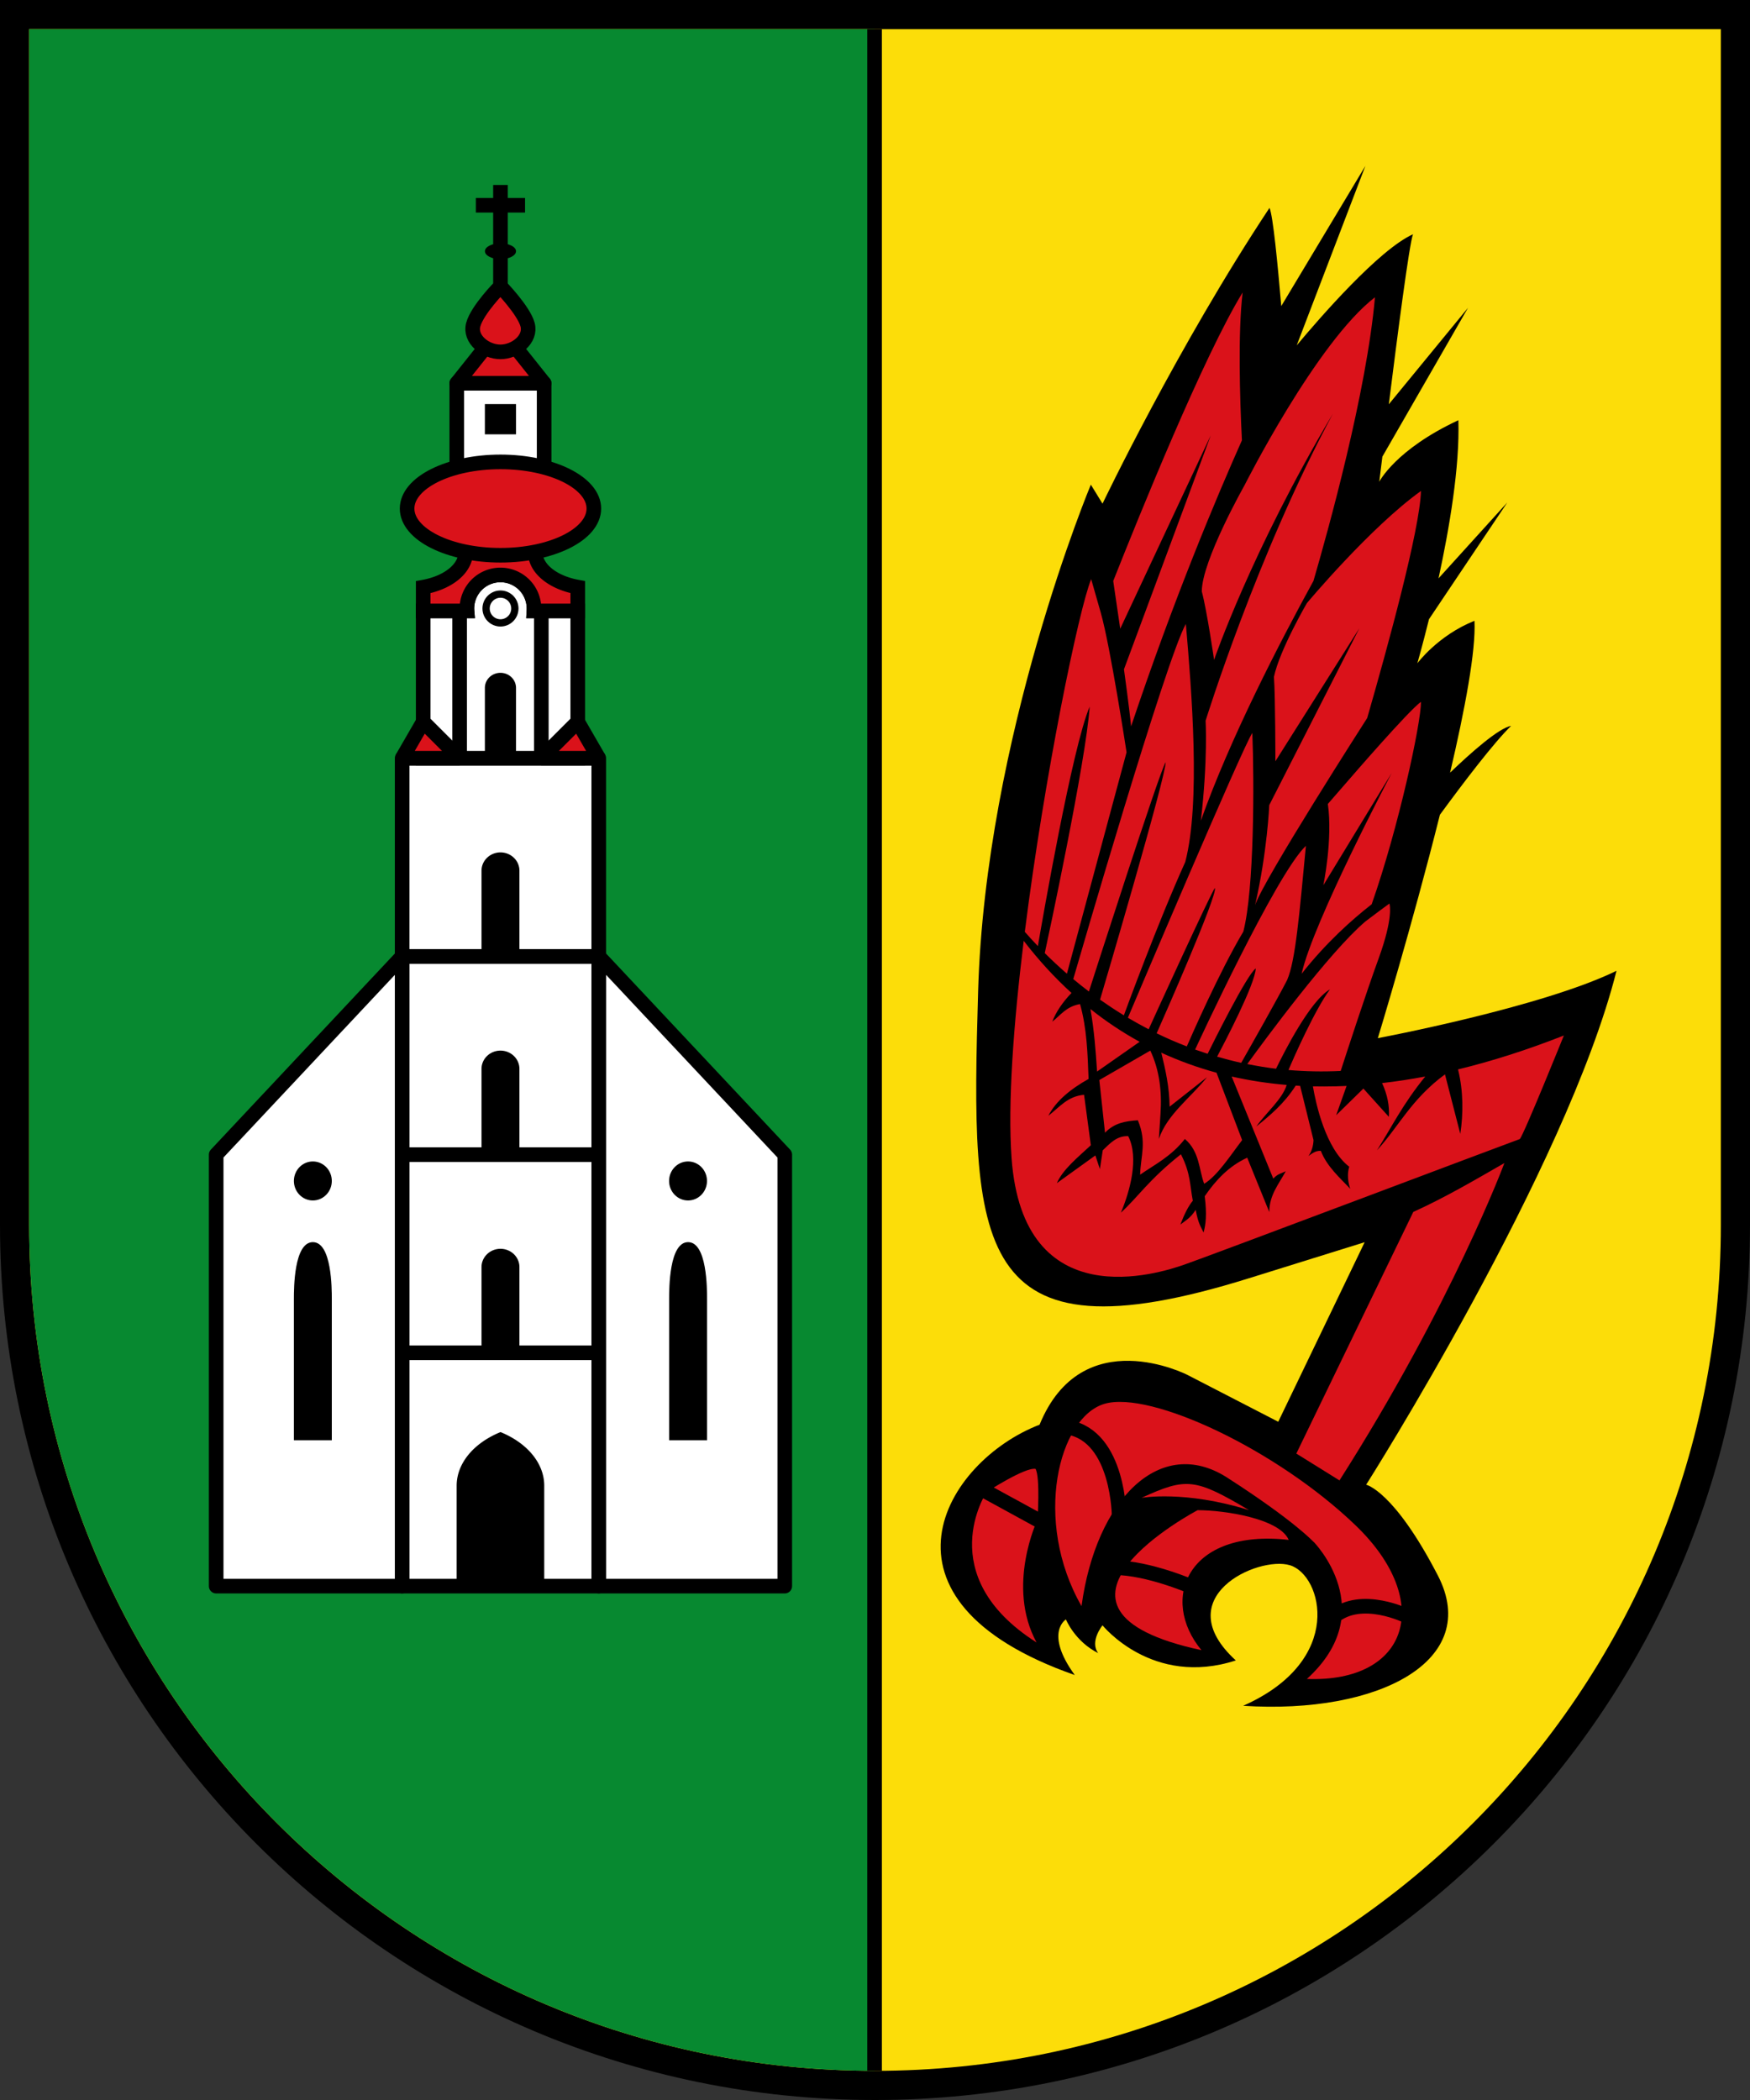 <?xml version="1.0" encoding="UTF-8" standalone="no"?>
<!-- Created with Inkscape (http://www.inkscape.org/) -->

<svg
   xml:space="preserve"
   id="svg11947"
   version="1.1"
   viewBox="0 0 31.75 38.1"
   width="120"
   height="144"
   sodipodi:docname="AUT_Feldkirchen_bei_Graz_COA.svg"
   inkscape:version="1.2 (dc2aeda, 2022-05-15)"
   xmlns:inkscape="http://www.inkscape.org/namespaces/inkscape"
   xmlns:sodipodi="http://sodipodi.sourceforge.net/DTD/sodipodi-0.dtd"
   xmlns="http://www.w3.org/2000/svg"
   xmlns:svg="http://www.w3.org/2000/svg"><rect x="0" y="0" width="31.75" height="38.1" fill="#333333" stroke="none"/><sodipodi:namedview
     id="namedview198"
     pagecolor="#ffffff"
     bordercolor="#000000"
     borderopacity="0.25"
     inkscape:showpageshadow="2"
     inkscape:pageopacity="0.0"
     inkscape:pagecheckerboard="0"
     inkscape:deskcolor="#d1d1d1"
     inkscape:document-units="px"
     showgrid="false"
     inkscape:zoom="1.9991732"
     inkscape:cx="26.51096"
     inkscape:cy="30.262511"
     inkscape:window-width="1390"
     inkscape:window-height="1205"
     inkscape:window-x="2240"
     inkscape:window-y="25"
     inkscape:window-maximized="0"
     inkscape:current-layer="svg11947" /><defs
     id="defs11944"><linearGradient
       id="s_Salbe_Schwarz"
       inkscape:swatch="solid"><stop
         style="stop-color:#000000;stop-opacity:1;"
         offset="0"
         id="stop3747" /></linearGradient><linearGradient
       id="a_Argent_Silber"
       inkscape:swatch="solid"><stop
         style="stop-color:#ffffff;stop-opacity:1;"
         offset="0"
         id="stop3741" /></linearGradient><linearGradient
       id="A_Argent-dark_Silber-dunkel"
       inkscape:swatch="solid"><stop
         style="stop-color:#e7e7e7;stop-opacity:1;"
         offset="0"
         id="stop3735" /></linearGradient><linearGradient
       id="g_Gules_Rot"
       inkscape:swatch="solid"><stop
         style="stop-color:#da121a;stop-opacity:1;"
         offset="0"
         id="stop3729" /></linearGradient><linearGradient
       id="o_Or_Gold"
       inkscape:swatch="solid"><stop
         style="stop-color:#fcdd09;stop-opacity:1;"
         offset="0"
         id="stop3723" /></linearGradient><linearGradient
       id="b_Azure_Blau"
       inkscape:swatch="solid"><stop
         style="stop-color:#0f47af;stop-opacity:1;"
         offset="0"
         id="stop3717" /></linearGradient><linearGradient
       id="B_Bleu-celeste_Hellblau"
       inkscape:swatch="solid"><stop
         style="stop-color:#4d87ca;stop-opacity:1;"
         offset="0"
         id="stop3711" /></linearGradient><linearGradient
       id="B_Bleu-celeste-alt_Hellblau-alt"
       inkscape:swatch="solid"><stop
         style="stop-color:#89c5e3;stop-opacity:1;"
         offset="0"
         id="stop3705" /></linearGradient><linearGradient
       id="v_Vert_Gruen"
       inkscape:swatch="solid"><stop
         style="stop-color:#078930;stop-opacity:1;"
         offset="0"
         id="stop3699" /></linearGradient><linearGradient
       id="c_Carnation_Fleischfarbe"
       inkscape:swatch="solid"><stop
         style="stop-color:#f2a772;stop-opacity:1;"
         offset="0"
         id="stop3693" /></linearGradient><linearGradient
       id="p_Purpure_Purpur"
       inkscape:swatch="solid"><stop
         style="stop-color:#9116a1;stop-opacity:1;"
         offset="0"
         id="stop3687" /></linearGradient><linearGradient
       id="t_Tenne_Braun"
       inkscape:swatch="solid"><stop
         style="stop-color:#9d5333;stop-opacity:1;"
         offset="0"
         id="stop3681" /></linearGradient><linearGradient
       id="C_Cendre_Eisen"
       inkscape:swatch="solid"><stop
         style="stop-color:#999999;stop-opacity:1;"
         offset="0"
         id="stop3675" /></linearGradient><linearGradient
       id="Murray_Maulbeere"
       inkscape:swatch="solid"><stop
         style="stop-color:#630727;stop-opacity:1;"
         offset="0"
         id="stop3669" /></linearGradient><linearGradient
       id="Rose_Rosa"
       inkscape:swatch="solid"><stop
         style="stop-color:#e63d6a;stop-opacity:1;"
         offset="0"
         id="stop2937" /></linearGradient><linearGradient
       id="Orange_Orange"
       inkscape:swatch="solid"><stop
         style="stop-color:#ed5f00;stop-opacity:1;"
         offset="0"
         id="stop2931" /></linearGradient><linearGradient
       id="Buff_Leder"
       inkscape:swatch="solid"><stop
         style="stop-color:#ddc595;stop-opacity:1;"
         offset="0"
         id="stop2925" /></linearGradient><linearGradient
       id="Copper_Kupfer"
       inkscape:swatch="solid"><stop
         style="stop-color:#953d02;stop-opacity:1;"
         offset="0"
         id="stop1435" /></linearGradient></defs><g
     inkscape:groupmode="layer"
     id="layer1"
     inkscape:label="Wappen"><path
       d="M 2e-7,3.1e-6 V 22.225 c 0,8.767 7.108,15.875 15.875,15.875 8.767,0 15.875,-7.108 15.875,-15.875 V 3.1e-6 Z"
       id="path11658"
       style="stroke-width:0.265"
       inkscape:label="Schildrand"
       sodipodi:nodetypes="cssscc" /><path
       id="rect11660"
       style="fill:#fcdd09;fill-opacity:1;stroke-width:0.529;stroke-dasharray:none;opacity:1"
       d="M 0.529,0.529 V 19.315 22.225 c 0,8.475 6.871,15.346 15.346,15.346 8.475,0 15.346,-6.871 15.346,-15.346 V 19.315 0.529 Z"
       inkscape:label="Schild"
       sodipodi:nodetypes="ccsssccc" /><path
       id="rect491"
       style="opacity:1;fill:#078930;stroke:none;stroke-width:0.198;stroke-linejoin:round;stroke-miterlimit:24"
       d="M 0.529 0.529 L 0.529 19.315 L 0.529 22.225 C 0.529 30.697 7.396 37.566 15.867 37.571 L 15.867 0.529 L 0.529 0.529 z " /><path
       style="opacity:1;fill:none;stroke:#000000;stroke-width:0.265;stroke-linejoin:round;stroke-miterlimit:24;stroke-dasharray:none"
       d="M 15.867,0.529 V 37.571"
       id="path1264" /><rect
       style="opacity:1;fill:#ffffff;stroke:#000000;stroke-width:0.265;stroke-linejoin:round;stroke-miterlimit:24;stroke-dasharray:none"
       id="rect1318"
       width="3.567"
       height="4.233"
       x="7.296"
       y="24.544" /><rect
       style="opacity:1;fill:#ffffff;stroke:#000000;stroke-width:0.265;stroke-linejoin:round;stroke-miterlimit:24;stroke-dasharray:none"
       id="rect1322"
       width="3.567"
       height="3.596"
       x="7.296"
       y="-24.544"
       transform="scale(1,-1)" /><rect
       style="opacity:1;fill:#ffffff;stroke:#000000;stroke-width:0.265;stroke-linejoin:round;stroke-miterlimit:24;stroke-dasharray:none"
       id="rect1324"
       width="3.567"
       height="3.596"
       x="7.296"
       y="-20.948"
       transform="scale(1,-1)" /><rect
       style="opacity:1;fill:#ffffff;stroke:#000000;stroke-width:0.265;stroke-linejoin:round;stroke-miterlimit:24;stroke-dasharray:none"
       id="rect1326"
       width="3.567"
       height="3.596"
       x="7.296"
       y="-17.352"
       transform="scale(1,-1)" /><path
       id="rect1380"
       style="opacity:1;fill:#000000;stroke:none;stroke-width:0.265;stroke-linejoin:round;stroke-miterlimit:24;stroke-dasharray:none"
       d="M 9.081 25.982 A 1.589 1.123 0 0 0 8.285 26.954 L 8.285 28.777 L 9.874 28.777 L 9.874 26.954 A 1.589 1.123 0 0 0 9.081 25.982 z " /><path
       id="rect1492"
       style="opacity:1;fill:#000000;stroke:none;stroke-width:0.265;stroke-linejoin:round;stroke-miterlimit:24;stroke-dasharray:none"
       d="M 9.08 22.657 A 0.344 0.332 0 0 0 8.736 22.989 L 8.736 24.544 L 9.424 24.544 L 9.424 22.989 A 0.344 0.332 0 0 0 9.08 22.657 z " /><path
       id="path1497"
       style="opacity:1;fill:#000000;stroke:none;stroke-width:0.265;stroke-linejoin:round;stroke-miterlimit:24;stroke-dasharray:none"
       d="m 9.08,19.061 a 0.344,0.332 0 0 0 -0.344,0.332 v 1.554 H 9.424 V 19.393 A 0.344,0.332 0 0 0 9.08,19.061 Z" /><path
       id="path1499"
       style="opacity:1;fill:#000000;stroke:none;stroke-width:0.265;stroke-linejoin:round;stroke-miterlimit:24;stroke-dasharray:none"
       d="m 9.08,15.465 a 0.344,0.332 0 0 0 -0.344,0.332 v 1.554 h 0.688 v -1.554 a 0.344,0.332 0 0 0 -0.344,-0.332 z" /><path
       id="rect1795"
       style="fill:#ffffff;stroke-width:0.265;stroke-linejoin:round;stroke-miterlimit:24;stroke:#000000;stroke-dasharray:none"
       d="M 3.922,20.948 7.296,17.352 V 28.777 H 3.922 Z"
       sodipodi:nodetypes="ccccc" /><path
       id="path1597"
       style="fill:#000000;stroke:none;stroke-width:0.265;stroke-linejoin:round;stroke-miterlimit:24;stroke-dasharray:none"
       d="m 5.676,22.536 c -0.344,1.55e-4 -0.344,0.845 -0.344,1.029 v 2.566 h 0.688 v -2.566 c -3.96e-5,-0.184 0,-1.029 -0.344,-1.029 z"
       sodipodi:nodetypes="cccccc" /><ellipse
       style="fill:#000000;stroke:none;stroke-width:0.265;stroke-linejoin:round;stroke-miterlimit:24;stroke-dasharray:none"
       id="path1695"
       cx="5.676"
       cy="21.426"
       rx="0.344"
       ry="0.354" /><path
       id="path1803"
       style="fill:#ffffff;stroke-width:0.265;stroke-linejoin:round;stroke-miterlimit:24;stroke:#000000;stroke-dasharray:none"
       d="m 14.238,20.948 -3.374,-3.596 v 11.425 h 3.374 z"
       sodipodi:nodetypes="ccccc" /><path
       id="path1805"
       style="fill:#000000;stroke:none;stroke-width:0.265;stroke-linejoin:round;stroke-miterlimit:24;stroke-dasharray:none"
       d="m 12.484,22.536 c 0.344,1.55e-4 0.344,0.845 0.344,1.029 v 2.566 h -0.688 v -2.566 c 4e-5,-0.184 0,-1.029 0.344,-1.029 z"
       sodipodi:nodetypes="cccccc" /><ellipse
       style="fill:#000000;stroke:none;stroke-width:0.265;stroke-linejoin:round;stroke-miterlimit:24;stroke-dasharray:none"
       id="ellipse1807"
       cx="-12.483"
       cy="21.426"
       rx="0.344"
       ry="0.354"
       transform="scale(-1,1)" /><path
       id="rect1915"
       style="opacity:1;fill:#ffffff;stroke:#000000;stroke-width:0.265;stroke-linejoin:miter;stroke-miterlimit:24;stroke-dasharray:none"
       d="M 9.08 -10.431 A 0.609 0.609 0 0 1 8.471 -11.04 A 0.609 0.609 0 0 1 8.473 -11.084 L 7.678 -11.084 L 7.678 -13.756 L 10.482 -13.756 L 10.482 -11.084 L 9.687 -11.084 A 0.609 0.609 0 0 1 9.688 -11.04 A 0.609 0.609 0 0 1 9.08 -10.431 z "
       transform="scale(1,-1)" /><path
       id="path1917"
       style="opacity:1;fill:#000000;stroke:none;stroke-width:0.265;stroke-linejoin:round;stroke-miterlimit:24;stroke-dasharray:none"
       d="M 9.08,12.207 A 0.282,0.273 0 0 0 8.797,12.48 v 1.276 h 0.565 V 12.48 A 0.282,0.273 0 0 0 9.08,12.207 Z" /><path
       style="opacity:1;fill:#da121a;stroke:#000000;stroke-width:0.265;stroke-linejoin:bevel;stroke-miterlimit:24;stroke-dasharray:none"
       d="m 7.296,13.756 0.382,-0.661 0.661,0.661 z"
       id="path1973"
       sodipodi:nodetypes="cccc" /><path
       style="opacity:1;fill:#da121a;stroke:#000000;stroke-width:0.265;stroke-linejoin:bevel;stroke-miterlimit:24;stroke-dasharray:none"
       d="m 10.863,13.756 -0.382,-0.661 -0.661,0.661 z"
       id="path1975"
       sodipodi:nodetypes="cccc" /><rect
       style="opacity:1;fill:#ffffff;stroke:#000000;stroke-width:0.265;stroke-linejoin:round;stroke-miterlimit:24;stroke-dasharray:none"
       id="rect1977"
       width="1.585"
       height="1.54"
       x="8.287"
       y="-8.493"
       transform="scale(1,-1)" /><rect
       style="opacity:1;fill:#000000;stroke:none;stroke-width:0.265;stroke-linejoin:round;stroke-miterlimit:24;stroke-dasharray:none"
       id="rect2088"
       width="0.565"
       height="0.549"
       x="8.797"
       y="-7.88"
       transform="scale(1,-1)" /><path
       style="opacity:1;fill:none;stroke:#000000;stroke-width:0.265;stroke-linejoin:round;stroke-miterlimit:24;stroke-dasharray:none"
       d="M 8.339,13.756 V 11.083"
       id="path2144" /><path
       style="opacity:1;fill:none;stroke:#000000;stroke-width:0.265;stroke-linejoin:round;stroke-miterlimit:24;stroke-dasharray:none"
       d="M 9.821,13.756 V 11.083"
       id="path2200" /><circle
       style="opacity:1;fill:#ffffff;stroke:#000000;stroke-width:0.132;stroke-linejoin:round;stroke-miterlimit:24;stroke-dasharray:none"
       id="path2370"
       cx="9.08"
       cy="11.04"
       r="0.261" /><path
       id="rect2538"
       style="opacity:1;fill:#da121a;stroke:#000000;stroke-width:0.265;stroke-linejoin:miter;stroke-miterlimit:24;stroke-dasharray:none;paint-order:normal"
       d="M 8.445 9.978 A 1.067 0.66 0 0 1 8.449 10.019 A 1.067 0.66 0 0 1 7.678 10.653 L 7.678 11.084 L 8.473 11.084 A 0.609 0.609 0 0 1 8.471 11.04 A 0.609 0.609 0 0 1 9.08 10.431 A 0.609 0.609 0 0 1 9.688 11.04 A 0.609 0.609 0 0 1 9.687 11.084 L 10.482 11.084 L 10.482 10.652 A 1.067 0.66 0 0 1 9.711 10.019 A 1.067 0.66 0 0 1 9.714 9.978 L 8.445 9.978 z " /><ellipse
       style="opacity:1;fill:#da121a;stroke:#000000;stroke-width:0.265;stroke-linejoin:miter;stroke-miterlimit:24;stroke-dasharray:none;paint-order:normal"
       id="path2607"
       cx="9.08"
       cy="-9.227"
       rx="1.694"
       ry="0.847"
       transform="scale(1,-1)" /><path
       id="rect2722"
       style="opacity:1;fill:#da121a;stroke:#000000;stroke-width:0.265;stroke-linejoin:round;stroke-miterlimit:24;stroke-dasharray:none"
       transform="scale(1,-1)"
       d="M 8.287,-6.953 H 9.872 L 9.362,-6.313 H 8.797 Z"
       sodipodi:nodetypes="ccccc" /><path
       id="path2725"
       style="opacity:1;fill:#da121a;stroke:#000000;stroke-width:0.265;stroke-miterlimit:24;stroke-dasharray:none"
       d="m 9.572,5.891 c 0.07,0.263 -0.221,0.493 -0.493,0.493 -0.272,0 -0.563,-0.23 -0.493,-0.493 0.073,-0.272 0.493,-0.696 0.493,-0.696 0,0 0.423,0.435 0.493,0.696 z"
       sodipodi:nodetypes="ssscs" /><path
       style="opacity:1;fill:#da121a;stroke:#000000;stroke-width:0.265;stroke-linejoin:miter;stroke-miterlimit:24;stroke-dasharray:none;paint-order:normal"
       d="M 9.08,5.195 V 3.356"
       id="path2728" /><path
       style="opacity:1;fill:#da121a;stroke:#000000;stroke-width:0.265;stroke-linejoin:miter;stroke-miterlimit:24;stroke-dasharray:none;paint-order:normal"
       d="M 8.633,3.724 H 9.526"
       id="path2730" /><ellipse
       style="opacity:1;fill:#000000;stroke:none;stroke-width:0.265;stroke-linejoin:miter;stroke-miterlimit:24;stroke-dasharray:none;paint-order:normal"
       id="path2732"
       cx="9.08"
       cy="4.558"
       rx="0.282"
       ry="0.144" /><path
       id="path2970"
       style="opacity:1;fill:#000000;stroke:none;stroke-width:0.132;stroke-linejoin:miter;stroke-miterlimit:24;stroke-dasharray:none;paint-order:normal"
       d="M 24.772 3.01 L 23.246 5.553 C 23.182 4.809 23.095 3.898 23.032 3.772 C 21.359 6.296 20.003 9.138 20.003 9.138 L 19.791 8.793 C 19.791 8.793 17.879 13.362 17.746 17.984 C 17.613 22.607 17.616 24.766 22.66 23.191 L 24.759 22.537 L 23.191 25.795 L 21.544 24.945 C 21.544 24.945 19.632 23.962 18.861 25.848 C 17.135 26.512 15.621 29.031 19.499 30.39 C 18.941 29.62 19.339 29.381 19.339 29.381 C 19.339 29.381 19.499 29.779 19.924 29.992 C 19.764 29.779 20.003 29.488 20.003 29.488 C 20.003 29.488 20.907 30.616 22.421 30.125 C 21.172 28.982 22.819 28.221 23.404 28.398 C 23.988 28.575 24.413 30.125 22.554 30.948 C 25.024 31.108 26.884 30.125 26.087 28.584 C 25.29 27.044 24.786 26.937 24.786 26.937 C 24.786 26.937 28.425 21.199 29.328 17.613 C 27.973 18.277 24.998 18.835 24.998 18.835 C 24.998 18.835 25.62 16.794 26.124 14.782 C 26.539 14.216 27.101 13.474 27.416 13.169 C 27.188 13.21 26.681 13.661 26.309 14.018 C 26.58 12.86 26.779 11.8 26.751 11.263 C 26.087 11.529 25.715 12.034 25.715 12.034 C 25.715 12.034 25.808 11.709 25.926 11.234 L 27.347 9.116 L 26.099 10.493 C 26.294 9.593 26.486 8.473 26.459 7.624 C 25.317 8.156 25.024 8.74 25.024 8.74 C 25.024 8.74 25.054 8.492 25.08 8.285 L 26.634 5.584 L 25.197 7.335 C 25.355 6.074 25.569 4.416 25.636 4.25 C 25.019 4.527 23.944 5.766 23.526 6.266 L 24.772 3.01 z " /><path
       style="opacity:1;fill:#da121a;stroke:none;stroke-width:0.132;stroke-linejoin:miter;stroke-miterlimit:24;stroke-dasharray:none;paint-order:normal"
       d="m 23.519,26.372 2.122,-4.384 c 0.582,-0.264 1.115,-0.578 1.653,-0.887 0,0 -0.946,2.546 -2.992,5.758 z"
       id="path3094"
       sodipodi:nodetypes="ccccc" /><path
       id="path3096"
       style="opacity:1;fill:#da121a;stroke:none;stroke-width:0.132;stroke-linejoin:miter;stroke-miterlimit:24;stroke-dasharray:none;paint-order:normal"
       d="M 22.545 5.306 C 21.839 6.455 20.663 9.365 20.197 10.541 L 20.324 11.407 L 21.967 7.898 L 20.392 12.143 C 20.392 12.143 20.495 12.888 20.521 13.179 C 21.305 10.837 22.089 8.983 22.532 7.989 C 22.493 7.204 22.459 6.03 22.545 5.306 z M 24.946 5.393 C 23.885 6.211 22.58 8.803 22.58 8.803 C 22.58 8.803 21.804 10.175 21.804 10.731 C 21.898 11.082 22.027 11.972 22.027 11.972 C 22.027 11.972 22.703 9.995 24.183 7.505 C 22.805 10.064 21.873 13.076 21.873 13.076 C 21.873 13.076 21.916 13.786 21.787 14.89 C 22.315 13.401 23.211 11.667 23.83 10.539 C 24.104 9.598 24.793 7.116 24.946 5.393 z M 25.781 8.907 C 24.859 9.568 23.711 10.942 23.711 10.942 C 23.711 10.942 23.216 11.792 23.113 12.28 C 23.139 12.656 23.139 13.812 23.139 13.812 L 24.663 11.398 L 23.028 14.607 C 23.028 14.607 22.994 15.446 22.771 16.422 C 22.917 15.968 24.803 13.03 24.805 13.027 C 25.183 11.713 25.758 9.619 25.781 8.907 z M 19.797 10.507 C 19.572 11.057 18.951 14.064 18.593 16.906 C 18.662 16.985 18.741 17.072 18.83 17.165 C 18.912 16.688 19.456 13.552 19.77 12.82 C 19.701 13.821 19.007 17.052 18.955 17.292 C 19.074 17.411 19.208 17.536 19.357 17.666 L 20.439 13.649 C 20.439 13.649 20.145 11.725 19.971 11.116 L 19.797 10.507 z M 21.515 11.32 C 21.162 11.935 19.559 17.464 19.472 17.763 C 19.562 17.838 19.657 17.914 19.756 17.989 C 19.837 17.737 21.028 14.026 21.148 13.828 C 21.158 14.067 20.03 17.896 19.958 18.137 C 20.095 18.233 20.238 18.328 20.39 18.421 C 20.419 18.342 21.012 16.724 21.504 15.639 C 21.785 14.562 21.621 12.549 21.515 11.32 z M 25.781 12.734 C 25.572 12.873 24.476 14.143 24.476 14.143 L 24.091 14.586 C 24.183 15.231 24.009 16.061 24.009 16.061 L 25.25 14.023 C 25.25 14.023 23.827 16.718 23.615 17.667 C 24.059 17.103 24.531 16.683 24.886 16.406 C 25.376 15.01 25.781 13.122 25.781 12.734 z M 22.721 13.298 C 22.57 13.495 20.504 18.368 20.463 18.465 C 20.584 18.536 20.709 18.606 20.84 18.674 C 20.931 18.474 21.973 16.189 22.042 16.11 C 22.09 16.245 21.108 18.47 20.985 18.747 C 21.159 18.832 21.342 18.912 21.532 18.985 C 21.607 18.813 22.123 17.631 22.557 16.903 C 22.756 16.142 22.756 14.188 22.721 13.298 z M 23.693 15.346 C 23.158 15.846 21.705 18.994 21.683 19.042 C 21.758 19.068 21.833 19.094 21.91 19.119 C 21.999 18.939 22.62 17.685 22.783 17.57 C 22.773 17.854 22.209 18.93 22.082 19.171 C 22.224 19.212 22.37 19.25 22.519 19.283 C 22.691 18.98 23.179 18.12 23.352 17.781 C 23.506 17.43 23.576 16.564 23.693 15.346 z M 25.208 16.393 C 25.101 16.471 24.961 16.574 24.772 16.718 C 24.114 17.278 22.942 18.873 22.629 19.305 C 22.798 19.339 22.972 19.368 23.151 19.39 C 23.298 19.087 23.768 18.157 24.129 17.95 C 23.85 18.329 23.47 19.194 23.376 19.413 C 23.68 19.439 23.995 19.446 24.324 19.43 C 24.444 19.061 24.782 18.022 25.016 17.379 C 25.276 16.661 25.217 16.42 25.208 16.393 z M 18.573 17.069 C 18.388 18.577 18.281 20.024 18.353 21.014 C 18.562 23.902 21.032 23.102 21.484 22.945 C 21.936 22.789 27.329 20.753 27.573 20.666 C 27.643 20.597 28.373 18.787 28.373 18.787 C 27.712 19.047 27.072 19.252 26.453 19.402 C 26.551 19.8 26.549 20.209 26.494 20.572 L 26.216 19.492 C 25.6 19.946 25.378 20.441 24.982 20.87 C 25.261 20.431 25.439 20.048 25.858 19.531 C 25.593 19.581 25.332 19.621 25.075 19.65 C 25.174 19.866 25.211 20.07 25.198 20.263 L 24.736 19.75 L 24.242 20.233 L 24.431 19.702 C 24.367 19.705 24.303 19.707 24.239 19.709 C 24.239 19.709 24.233 19.71 24.233 19.71 L 24.233 19.709 C 24.094 19.712 23.956 19.713 23.82 19.71 C 23.872 20.016 24.047 20.836 24.479 21.168 C 24.417 21.374 24.499 21.569 24.499 21.569 C 24.314 21.375 24.068 21.157 23.964 20.88 C 23.871 20.874 23.806 20.926 23.739 20.973 C 23.798 20.891 23.826 20.794 23.831 20.685 L 23.588 19.701 C 23.561 19.699 23.535 19.698 23.508 19.696 C 23.297 20.026 23.045 20.233 22.792 20.439 C 22.977 20.18 23.267 19.94 23.344 19.684 C 23.001 19.655 22.668 19.604 22.346 19.531 L 23.101 21.384 C 23.176 21.298 23.252 21.287 23.327 21.25 C 23.202 21.482 23.027 21.683 23.029 21.991 L 22.628 21.004 C 22.292 21.158 22.057 21.413 21.857 21.703 C 21.899 22.036 21.876 22.218 21.836 22.361 C 21.788 22.256 21.741 22.208 21.693 21.95 C 21.6 22.098 21.508 22.145 21.415 22.217 C 21.491 22.018 21.566 21.874 21.641 21.785 C 21.588 21.515 21.603 21.286 21.425 20.942 C 20.842 21.403 20.635 21.731 20.336 22.001 C 20.5 21.614 20.669 21.007 20.469 20.613 C 20.259 20.605 20.138 20.746 20.007 20.87 L 19.955 21.21 L 19.873 20.963 L 19.174 21.466 C 19.283 21.217 19.552 21 19.791 20.778 L 19.668 19.863 C 19.37 19.887 19.216 20.093 19.02 20.243 C 19.158 19.976 19.419 19.76 19.75 19.575 C 19.733 19.113 19.718 18.652 19.595 18.217 C 19.343 18.261 19.243 18.418 19.091 18.536 C 19.158 18.363 19.273 18.189 19.44 18.015 C 19.131 17.734 18.842 17.419 18.573 17.069 z M 19.784 18.307 C 19.852 18.7 19.88 19.071 19.904 19.441 L 20.676 18.901 C 20.364 18.73 20.067 18.532 19.784 18.307 z M 20.87 19.061 L 19.945 19.595 L 20.048 20.551 C 20.215 20.374 20.422 20.339 20.644 20.325 C 20.81 20.723 20.695 20.965 20.685 21.312 C 20.961 21.121 21.247 20.982 21.497 20.664 C 21.766 20.893 21.751 21.223 21.847 21.477 C 22.084 21.337 22.328 20.956 22.536 20.685 L 22.071 19.462 C 21.724 19.368 21.39 19.246 21.069 19.099 C 21.145 19.408 21.216 19.721 21.22 20.078 L 21.898 19.544 C 21.602 19.915 21.174 20.22 21.025 20.664 L 21.055 20.202 C 21.082 19.796 21.035 19.412 20.87 19.061 z " /><path
       style="opacity:1;fill:#da121a;stroke:none;stroke-width:0.132;stroke-linejoin:miter;stroke-miterlimit:24;stroke-dasharray:none;paint-order:normal"
       d="m 21.728,27.399 c 0,0 -3.41,1.792 0.07,2.54 -0.765,-0.922 -0.261,-2.209 1.583,-2.001 -0.167,-0.387 -1.162,-0.539 -1.653,-0.539 z"
       id="path3221"
       sodipodi:nodetypes="cccsc" /><path
       style="opacity:1;fill:#da121a;stroke:none;stroke-width:0.132;stroke-linejoin:miter;stroke-miterlimit:24;stroke-dasharray:none;paint-order:normal"
       d="m 23.833,27.973 c 0,0 1.235,1.253 -0.122,2.488 1.844,0.07 2.314,-1.409 0.887,-2.783 -1.426,-1.374 -3.723,-2.453 -4.558,-2.209 -0.835,0.244 -1.305,2.122 -0.418,3.671 0.261,-1.931 1.426,-3.114 2.644,-2.331 1.218,0.783 1.566,1.166 1.566,1.166 z"
       id="path3223" /><path
       style="opacity:1;fill:#da121a;stroke:none;stroke-width:0.132;stroke-linejoin:miter;stroke-miterlimit:24;stroke-dasharray:none;paint-order:normal"
       d="m 17.901,27.068 c 0,0 -1.009,1.513 0.905,2.731 -0.557,-1.026 0.017,-2.227 0.017,-2.227 0,0 0.052,-0.765 -0.035,-0.922 -0.191,-0.035 -0.887,0.418 -0.887,0.418 z"
       id="path3225" /><path
       style="opacity:1;fill:none;stroke:#000000;stroke-width:0.265;stroke-linejoin:miter;stroke-miterlimit:24;stroke-dasharray:none;paint-order:normal;stroke-linecap:round"
       d="m 17.901,27.068 0.922,0.504"
       id="path3227" /><path
       style="opacity:1;fill:none;stroke:#000000;stroke-width:0.265;stroke-linecap:round;stroke-linejoin:miter;stroke-miterlimit:24;stroke-dasharray:none;paint-order:normal"
       d="m 24.194,29.333 c 0.508,-0.424 1.338,-0.01 1.338,-0.01"
       id="path3229" /><path
       style="opacity:1;fill:none;stroke:#000000;stroke-width:0.265;stroke-linecap:round;stroke-linejoin:miter;stroke-miterlimit:24;stroke-dasharray:none;paint-order:normal"
       d="m 19.387,25.897 c 0.918,0.171 0.918,1.627 0.918,1.627"
       id="path3231" /><path
       style="opacity:1;fill:none;stroke:#000000;stroke-width:0.265;stroke-linecap:round;stroke-linejoin:miter;stroke-miterlimit:24;stroke-dasharray:none;paint-order:normal"
       d="m 20.218,28.442 c 0.621,0.003 1.418,0.352 1.418,0.352"
       id="path3233" /><path
       style="opacity:1;fill:#da121a;stroke:none;stroke-width:0.265;stroke-linecap:round;stroke-linejoin:miter;stroke-miterlimit:24;stroke-dasharray:none;paint-order:normal"
       d="m 20.711,27.175 c 0,0 0.786,-0.141 1.951,0.224 -0.983,-0.582 -1.137,-0.596 -1.951,-0.224 z"
       id="path3235" /></g></svg>
